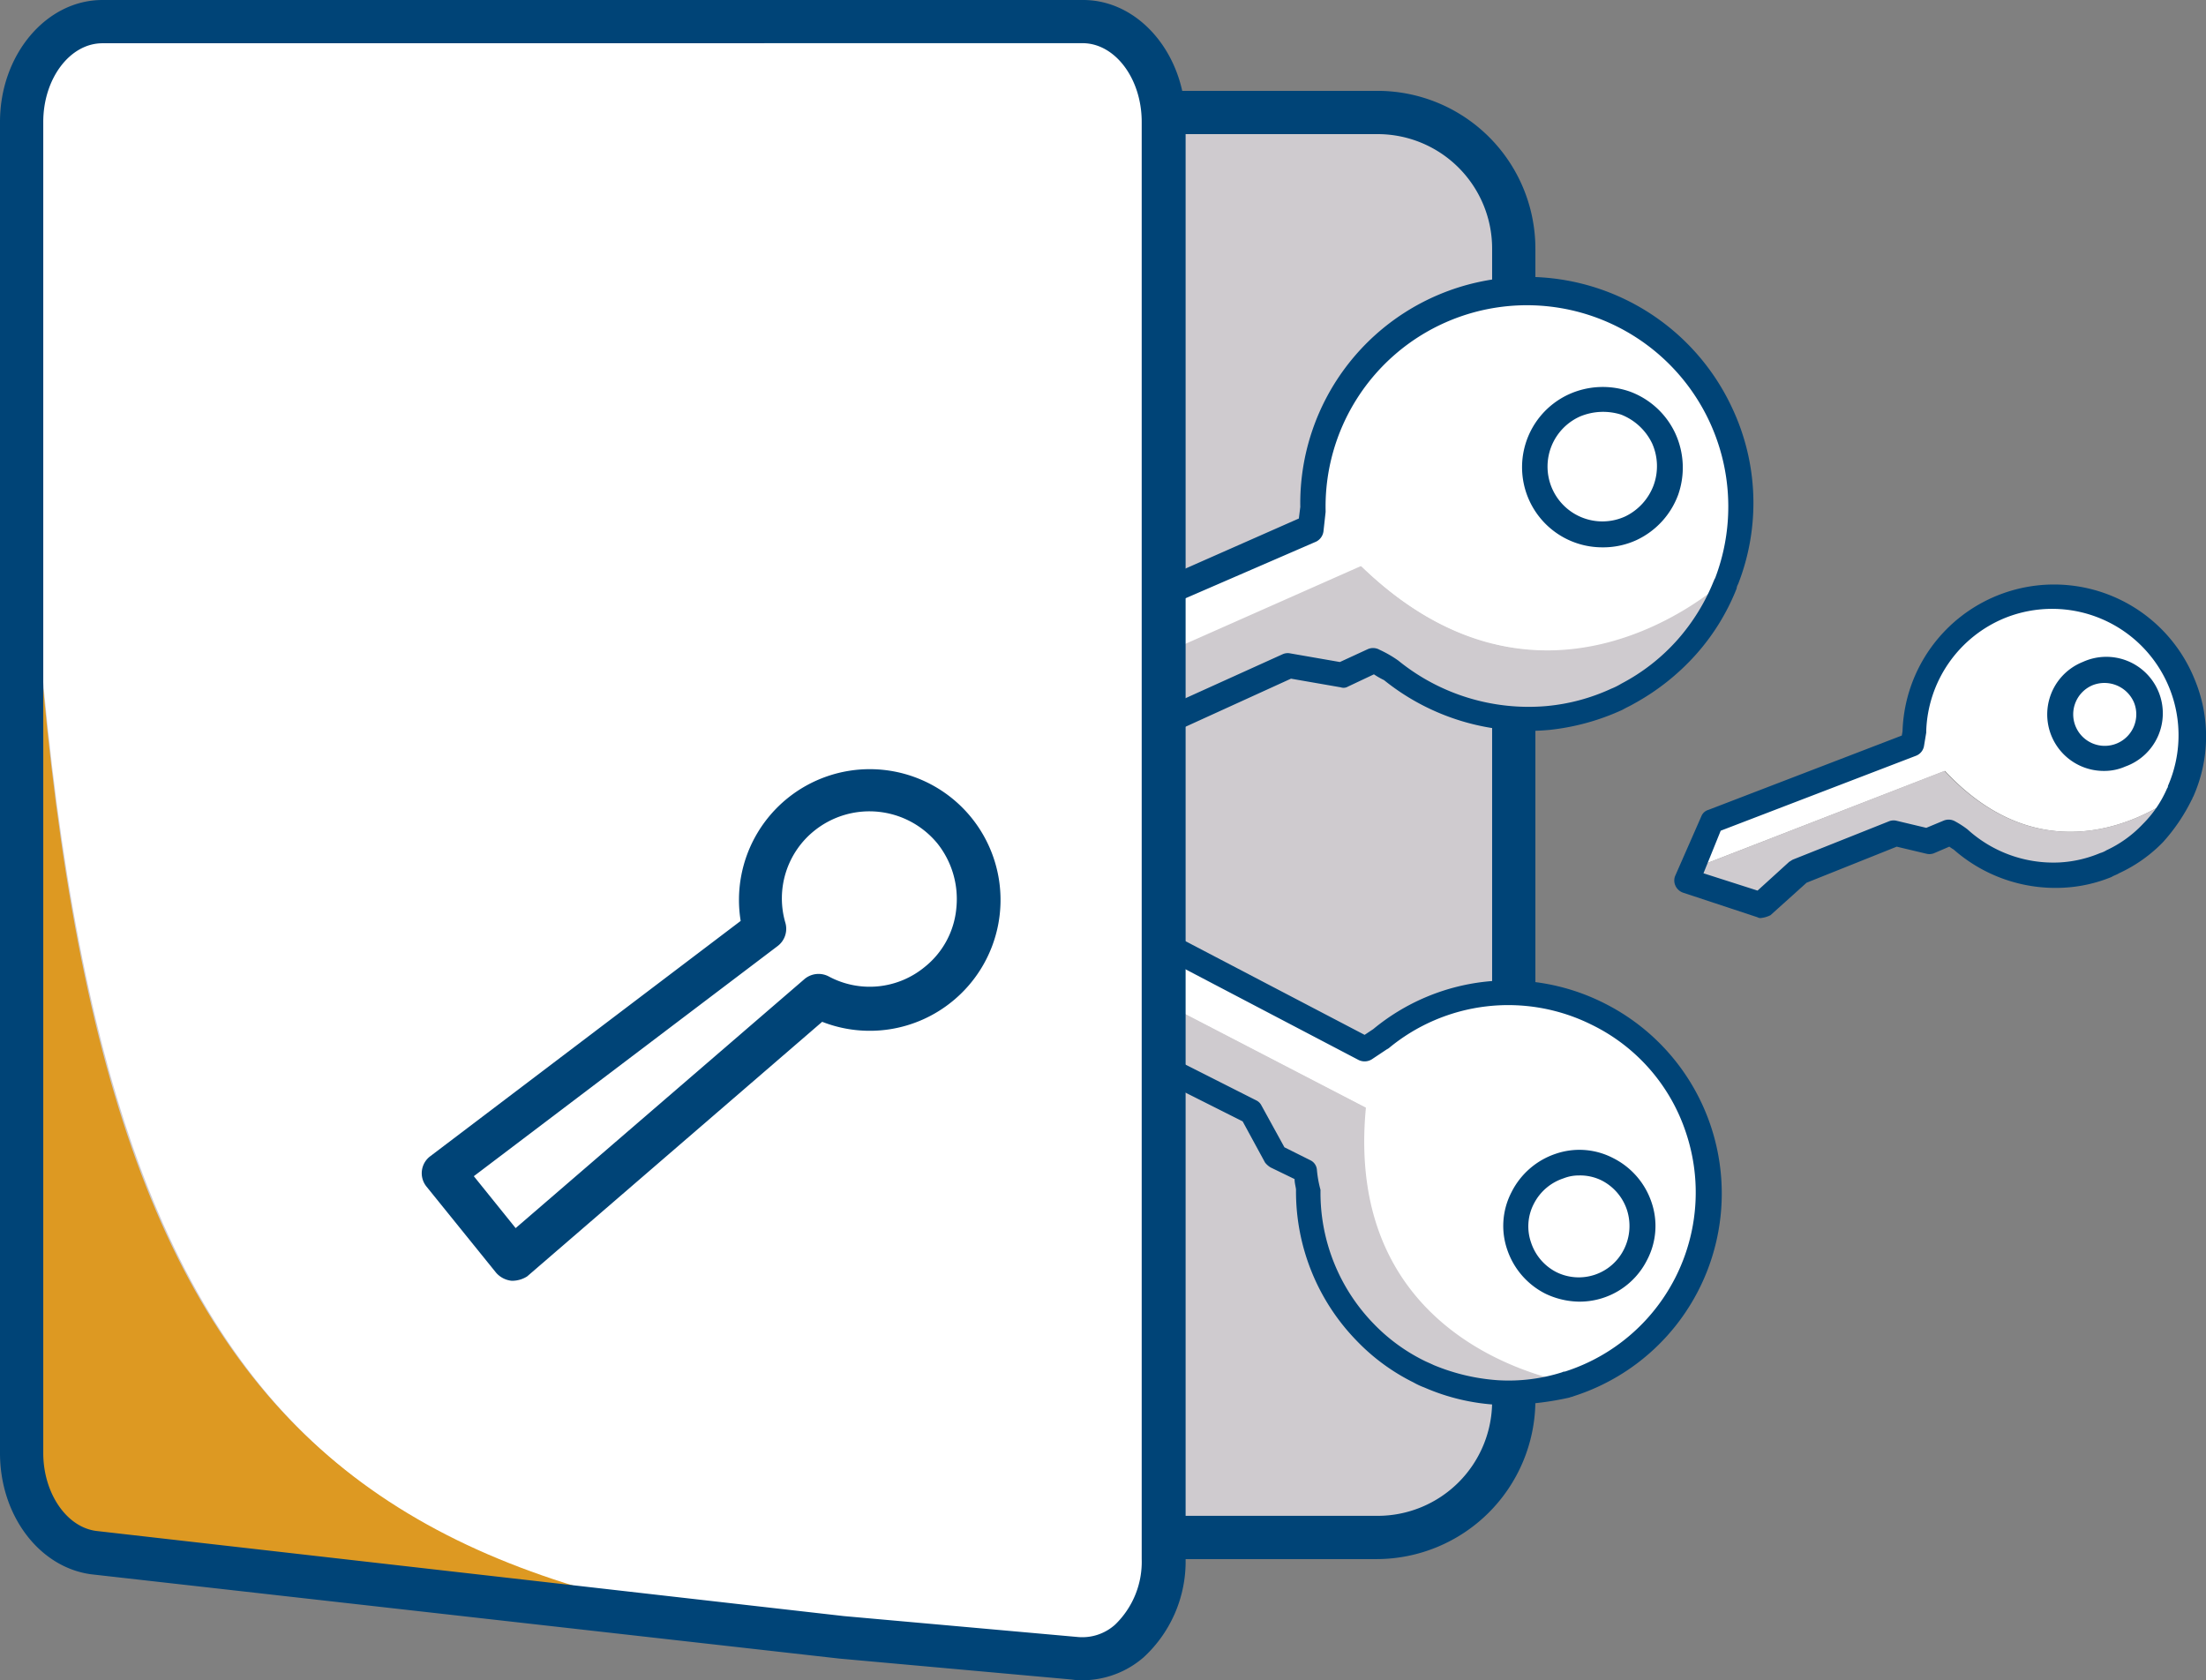 <svg id="Group_2366" data-name="Group 2366" xmlns="http://www.w3.org/2000/svg" viewBox="0 0 109.324 83.274">
  <rect x="0" y="0" width="109.324" height="83.274" fill="#808080" stroke="none"/>
  <defs>
    <style>
      .cls-1 {
        fill: #cfcbcf;
      }

      .cls-2 {
        fill: #047;
      }

      .cls-3 {
        fill: #fff;
      }

      .cls-4 {
        fill: #d92;
      }
    </style>
  </defs>
  <g id="Group_2316" data-name="Group 2316" transform="translate(0 4.503)">
    <path id="Path_1670" data-name="Path 1670" class="cls-1" d="M70.155,86.222H9.755A6.772,6.772,0,0,1,3,79.467V22.355A6.772,6.772,0,0,1,9.755,15.6H70.191a6.772,6.772,0,0,1,6.755,6.755V79.467A6.78,6.78,0,0,1,70.155,86.222Z" transform="translate(-1.928 -14.528)"/>
    <path id="Path_1671" data-name="Path 1671" class="cls-2" d="M68.227,85.366H7.827A7.825,7.825,0,0,1,0,77.539V20.427A7.825,7.825,0,0,1,7.827,12.6H68.263a7.825,7.825,0,0,1,7.827,7.827V77.539A7.878,7.878,0,0,1,68.227,85.366ZM7.827,14.78a5.667,5.667,0,0,0-5.683,5.647V77.539a5.674,5.674,0,0,0,5.683,5.683H68.263a5.674,5.674,0,0,0,5.683-5.683V20.427a5.674,5.674,0,0,0-5.683-5.683H7.827Z" transform="translate(0 -12.6)"/>
  </g>
  <g id="Group_2330" data-name="Group 2330" transform="translate(47.582 13.719)">
    <g id="Group_2329" data-name="Group 2329">
      <g id="Group_2328" data-name="Group 2328">
        <g id="XMLID_4_">
          <g id="Group_2324" data-name="Group 2324" transform="translate(0.595 0.664)">
            <g id="Group_2317" data-name="Group 2317" transform="translate(0.036)">
              <path id="Path_1672" data-name="Path 1672" class="cls-3" d="M151.662,52.022l.107-.965a10.608,10.608,0,1,1,20.515,3.61c-.715.572-9.185,7.934-18.12-.715l-18.227,8.077-.929,1.179-.036.071-.071-.036.357-1,1.394-3.61Zm11.4-1.608a3.342,3.342,0,1,0,1.644-4.432A3.32,3.32,0,0,0,163.063,50.414Z" transform="translate(-134.9 -40.243)"/>
            </g>
            <g id="Group_2318" data-name="Group 2318" transform="translate(10.793 17.461)">
              <path id="Path_1673" data-name="Path 1673" class="cls-1" d="M165.071,89.1l-.071.036,2.823,1.036.036-.036Z" transform="translate(-165 -89.1)"/>
            </g>
            <g id="Group_2319" data-name="Group 2319" transform="translate(0.107 13.673)">
              <path id="Path_1674" data-name="Path 1674" class="cls-1" d="M154.257,78.5l-18.227,8.077-.929,1.179,4.932.786,3.181-1.394.25-.5,5.468-2.609,1.5-.715h.107l2.716.5,1.573-.715s.822.465.858.465a13.248,13.248,0,0,0,7.791,2.359,10.7,10.7,0,0,0,3.4-.929c.179-.071.357-.179.536-.25a13.265,13.265,0,0,0,4.861-5.4c.036-.071.036-.107.071-.179C171.662,79.787,163.191,87.149,154.257,78.5Z" transform="translate(-135.1 -78.5)"/>
            </g>
            <g id="Group_2320" data-name="Group 2320" transform="translate(0 22)">
              <path id="Path_1675" data-name="Path 1675" class="cls-1" d="M134.836,102.8l.357-1h0l-.393,1,5.683,1.644.036-.071-5.611-1.537Z" transform="translate(-134.8 -101.8)"/>
            </g>
            <g id="Group_2321" data-name="Group 2321" transform="translate(20.658 18.712)">
              <path id="Path_1676" data-name="Path 1676" class="cls-1" d="M192.6,92.6h0c.036.036.071.071.107.071C192.636,92.671,192.636,92.636,192.6,92.6Z" transform="translate(-192.6 -92.6)"/>
            </g>
            <g id="Group_2322" data-name="Group 2322" transform="translate(37.312 14.352)">
              <path id="Path_1677" data-name="Path 1677" class="cls-1" d="M239.2,80.614l.107-.214-.036.036C239.271,80.507,239.236,80.543,239.2,80.614Z" transform="translate(-239.2 -80.4)"/>
            </g>
            <g id="Group_2323" data-name="Group 2323" transform="translate(28.556 19.999)">
              <path id="Path_1678" data-name="Path 1678" class="cls-1" d="M218.1,96.45a10.7,10.7,0,0,1-3.4.929,8.877,8.877,0,0,0,3.931-1.179A3.607,3.607,0,0,0,218.1,96.45Z" transform="translate(-214.7 -96.2)"/>
            </g>
          </g>
          <g id="Group_2327" data-name="Group 2327">
            <g id="Group_2325" data-name="Group 2325" transform="translate(27.853 5.459)">
              <path id="Path_1679" data-name="Path 1679" class="cls-3" d="M214.782,55.738a3.342,3.342,0,1,1-1.644,4.432A3.32,3.32,0,0,1,214.782,55.738Z" transform="translate(-212.197 -54.794)"/>
              <path id="Path_1680" data-name="Path 1680" class="cls-2" d="M215.047,61.608a3.972,3.972,0,0,1-1.68-7.577h0a4.065,4.065,0,0,1,3.038-.143,4.006,4.006,0,0,1,2.252,2.073A4.065,4.065,0,0,1,218.8,59a4.006,4.006,0,0,1-2.073,2.252A3.946,3.946,0,0,1,215.047,61.608ZM213.9,55.139a2.718,2.718,0,1,0,2.287,4.932,2.8,2.8,0,0,0,1.394-1.537,2.771,2.771,0,0,0-.071-2.073,2.864,2.864,0,0,0-1.537-1.43,2.968,2.968,0,0,0-2.073.107Z" transform="translate(-211.068 -53.66)"/>
            </g>
            <g id="Group_2326" data-name="Group 2326">
              <path id="Path_1681" data-name="Path 1681" class="cls-2" d="M139.484,64.231a.215.215,0,0,1-.143-.036h-.036l-5.718-1.573a.6.6,0,0,1-.393-.322.8.8,0,0,1-.036-.5l1.787-4.61a.782.782,0,0,1,.322-.357l14.653-6.469.071-.572A11.224,11.224,0,0,1,171.4,44.9a11.042,11.042,0,0,1,.286,8.721l-.572-.214.572.214-.572-.214.572.214a.508.508,0,0,0-.071.214,10.954,10.954,0,0,1-2,3.252,11.556,11.556,0,0,1-3.109,2.466c-.179.107-.357.179-.536.286a11.555,11.555,0,0,1-3.61,1,11.386,11.386,0,0,1-8.22-2.466,4.1,4.1,0,0,1-.5-.286l-1.287.608a.423.423,0,0,1-.357.036l-2.466-.429-6.9,3.145-2.645,2.645A.893.893,0,0,1,139.484,64.231Zm-4.9-2.609,4.718,1.287,2.466-2.466a.3.3,0,0,1,.179-.107l7.184-3.252a.618.618,0,0,1,.357-.036l2.466.429,1.394-.643a.647.647,0,0,1,.572.036,5.687,5.687,0,0,1,.929.536,10.243,10.243,0,0,0,7.362,2.252A9.769,9.769,0,0,0,165.4,58.8a3.267,3.267,0,0,0,.5-.25,9.8,9.8,0,0,0,2.788-2.18,10.058,10.058,0,0,0,1.787-2.895c.036-.071.036-.107.071-.143h0a9.979,9.979,0,1,0-19.3-3.36v.071l-.107.965a.668.668,0,0,1-.357.5l-14.761,6.4Z" transform="translate(-133.134 -38.386)"/>
            </g>
          </g>
        </g>
      </g>
    </g>
  </g>
  <g id="Group_2344" data-name="Group 2344" transform="translate(49.053 44.294)">
    <g id="Group_2343" data-name="Group 2343">
      <g id="Group_2342" data-name="Group 2342">
        <g id="XMLID_3_">
          <g id="Group_2338" data-name="Group 2338" transform="translate(0.518 0.595)">
            <g id="Group_2331" data-name="Group 2331">
              <path id="Path_1682" data-name="Path 1682" class="cls-3" d="M156.749,132.676l.751-.5a9.911,9.911,0,1,1,9.328,17.084c-.822-.179-11.187-2.073-10.043-13.653l-16.548-8.578h-1.43l-.071.036-.036-.071.965-.322L143.1,125.6Zm7.863,7.4a3.141,3.141,0,1,0,4.217-1.394A3.1,3.1,0,0,0,164.611,140.075Z" transform="translate(-138.7 -125.6)"/>
            </g>
            <g id="Group_2332" data-name="Group 2332" transform="translate(10.365 6.004)">
              <path id="Path_1683" data-name="Path 1683" class="cls-1" d="M167.771,142.436l-.071-.036.893,2.68h.036Z" transform="translate(-167.7 -142.4)"/>
            </g>
            <g id="Group_2333" data-name="Group 2333" transform="translate(0.143 1.43)">
              <path id="Path_1684" data-name="Path 1684" class="cls-1" d="M157.077,138.178,140.53,129.6H139.1l2.287,4.074,2.859,1.537.536-.107,5.111,2.5,1.43.679.036.071,1.251,2.287,1.465.715s.143.858.143.893a12.559,12.559,0,0,0,2.823,7.076,9.512,9.512,0,0,0,2.645,1.93c.179.071.322.143.5.214a12.468,12.468,0,0,0,6.791.393c.071,0,.107-.036.179-.036C166.3,151.616,155.969,149.722,157.077,138.178Z" transform="translate(-139.1 -129.6)"/>
            </g>
            <g id="Group_2334" data-name="Group 2334" transform="translate(0.036 1.036)">
              <path id="Path_1685" data-name="Path 1685" class="cls-1" d="M138.836,128.822l.929-.322h0l-.965.322,2.144,5.111.071-.036-2.144-5Z" transform="translate(-138.8 -128.5)"/>
            </g>
            <g id="Group_2335" data-name="Group 2335" transform="translate(15.225 13.939)">
              <path id="Path_1686" data-name="Path 1686" class="cls-1" d="M181.3,164.6h0v0Z" transform="translate(-181.3 -164.6)"/>
            </g>
            <g id="Group_2336" data-name="Group 2336" transform="translate(28.02 23.66)">
              <path id="Path_1687" data-name="Path 1687" class="cls-1" d="M217.1,191.836c.071,0,.143-.036.214-.036h-.071C217.207,191.8,217.136,191.836,217.1,191.836Z" transform="translate(-217.1 -191.8)"/>
            </g>
            <g id="Group_2337" data-name="Group 2337" transform="translate(18.084 21.158)">
              <path id="Path_1688" data-name="Path 1688" class="cls-1" d="M191.945,186.73a9.706,9.706,0,0,1-2.645-1.93,8.529,8.529,0,0,0,3.145,2.18C192.266,186.873,192.088,186.8,191.945,186.73Z" transform="translate(-189.3 -184.8)"/>
            </g>
          </g>
          <g id="Group_2341" data-name="Group 2341">
            <g id="Group_2339" data-name="Group 2339" transform="translate(25.446 12.692)">
              <path id="Path_1689" data-name="Path 1689" class="cls-3" d="M214.712,161.523a3.141,3.141,0,1,1-4.217,1.394A3.183,3.183,0,0,1,214.712,161.523Z" transform="translate(-209.547 -160.575)"/>
              <path id="Path_1690" data-name="Path 1690" class="cls-2" d="M212.219,166.972a3.987,3.987,0,0,1-1.68-.393,3.8,3.8,0,0,1-1.894-2.18,3.619,3.619,0,0,1,.214-2.859,3.8,3.8,0,0,1,2.18-1.894,3.619,3.619,0,0,1,2.859.214h0a3.8,3.8,0,0,1,1.894,2.18,3.619,3.619,0,0,1-.214,2.859A3.742,3.742,0,0,1,212.219,166.972Zm0-6.254a2.038,2.038,0,0,0-.786.143,2.532,2.532,0,0,0-1.465,1.251,2.424,2.424,0,0,0-.143,1.93,2.532,2.532,0,0,0,1.251,1.465,2.5,2.5,0,0,0,3.36-1.144,2.583,2.583,0,0,0,.143-1.93,2.532,2.532,0,0,0-1.251-1.465h0A2.4,2.4,0,0,0,212.219,160.717Z" transform="translate(-208.448 -159.448)"/>
            </g>
            <g id="Group_2340" data-name="Group 2340">
              <path id="Path_1691" data-name="Path 1691" class="cls-2" d="M162.929,149.262h-.536a10.464,10.464,0,0,1-3.61-.858,3.61,3.61,0,0,1-.536-.25,10.116,10.116,0,0,1-2.823-2.073,10.6,10.6,0,0,1-3-7.47c0-.107-.071-.322-.071-.536l-1.179-.572a.964.964,0,0,1-.286-.25l-1.108-2.037-6.326-3.181-3.467-.393a.739.739,0,0,1-.5-.357v-.036l-2.18-5.075a.609.609,0,0,1,0-.5.515.515,0,0,1,.393-.322l4.4-1.394a.7.7,0,0,1,.465.036l13.259,6.934.429-.286a10.517,10.517,0,0,1,11.437-1.287,10.545,10.545,0,0,1-1.5,19.478c-.071.036-.143.036-.214.071A14.683,14.683,0,0,1,162.929,149.262ZM151.85,136.5l1.287.643a.571.571,0,0,1,.322.465,5.555,5.555,0,0,0,.179,1,9.315,9.315,0,0,0,2.645,6.648,9,9,0,0,0,2.5,1.823c.143.071.322.143.465.214a10.065,10.065,0,0,0,3.181.751,8.753,8.753,0,0,0,3.181-.393.27.27,0,0,1,.143-.036h0a9.32,9.32,0,0,0,6-11.83,9.127,9.127,0,0,0-4.682-5.361A9.273,9.273,0,0,0,157,131.606c-.036,0-.036.036-.071.036l-.751.5a.68.68,0,0,1-.643.036l-13.367-7.005-3.5,1.108,1.787,4.146,3.217.357a.508.508,0,0,1,.214.071l6.576,3.324a.563.563,0,0,1,.25.25Z" transform="translate(-137.25 -123.934)"/>
            </g>
          </g>
        </g>
      </g>
    </g>
  </g>
  <g id="Group_2358" data-name="Group 2358" transform="translate(82.97 28.962)">
    <g id="Group_2357" data-name="Group 2357">
      <g id="Group_2356" data-name="Group 2356">
        <g id="XMLID_2_">
          <g id="Group_2352" data-name="Group 2352" transform="translate(0.59 0.622)">
            <g id="Group_2345" data-name="Group 2345" transform="translate(0.036)">
              <path id="Path_1692" data-name="Path 1692" class="cls-3" d="M245.122,90.111l.107-.643a6.884,6.884,0,0,1,13.259-2.395,6.961,6.961,0,0,1-.071,5.361c-.5.357-6.219,4.861-11.723-1.036l-12.08,4.682-.643.751v.036l-.071-.036.286-.643,1.036-2.287Zm7.434-.715a2.2,2.2,0,0,0,2.823,1.215,2.155,2.155,0,0,0,1.179-2.823,2.2,2.2,0,0,0-2.823-1.215A2.173,2.173,0,0,0,252.556,89.4Z" transform="translate(-233.9 -82.775)"/>
            </g>
            <g id="Group_2346" data-name="Group 2346" transform="translate(7.184 10.838)">
              <path id="Path_1693" data-name="Path 1693" class="cls-1" d="M253.936,113.1H253.9l1.823.751h0Z" transform="translate(-253.9 -113.1)"/>
            </g>
            <g id="Group_2347" data-name="Group 2347" transform="translate(0.107 8.622)">
              <path id="Path_1694" data-name="Path 1694" class="cls-1" d="M246.788,106.9l-12.044,4.682-.643.751,3.181.679,2.109-.786.179-.322,3.645-1.5,1-.429h.071l1.751.393,1.036-.429s.5.322.536.322a8.8,8.8,0,0,0,5,1.787,6.875,6.875,0,0,0,2.216-.5c.107-.036.25-.107.357-.143a8.508,8.508,0,0,0,3.324-3.36.131.131,0,0,0,.036-.107C258.046,108.294,252.327,112.8,246.788,106.9Z" transform="translate(-234.1 -106.9)"/>
            </g>
            <g id="Group_2348" data-name="Group 2348" transform="translate(0 13.411)">
              <path id="Path_1695" data-name="Path 1695" class="cls-1" d="M233.836,120.979l.25-.679h0l-.286.679,3.645,1.215.036-.036-3.61-1.179Z" transform="translate(-233.8 -120.3)"/>
            </g>
            <g id="Group_2349" data-name="Group 2349" transform="translate(13.545 11.946)">
              <path id="Path_1696" data-name="Path 1696" class="cls-1" d="M271.7,116.2h0l.071.071Z" transform="translate(-271.7 -116.2)"/>
            </g>
            <g id="Group_2350" data-name="Group 2350" transform="translate(24.482 9.623)">
              <path id="Path_1697" data-name="Path 1697" class="cls-1" d="M302.3,109.843a.186.186,0,0,0,.072-.143l-.036.036A.131.131,0,0,1,302.3,109.843Z" transform="translate(-302.3 -109.7)"/>
            </g>
            <g id="Group_2351" data-name="Group 2351" transform="translate(18.62 13.125)">
              <path id="Path_1698" data-name="Path 1698" class="cls-1" d="M288.116,119.643a7.322,7.322,0,0,1-2.216.5,5.824,5.824,0,0,0,2.573-.643A2.464,2.464,0,0,1,288.116,119.643Z" transform="translate(-285.9 -119.5)"/>
            </g>
          </g>
          <g id="Group_2355" data-name="Group 2355">
            <g id="Group_2353" data-name="Group 2353" transform="translate(18.507 3.645)">
              <path id="Path_1699" data-name="Path 1699" class="cls-3" d="M287.078,93.1a2.18,2.18,0,1,1-1.179,2.823A2.155,2.155,0,0,1,287.078,93.1Z" transform="translate(-285.089 -92.325)"/>
              <path id="Path_1700" data-name="Path 1700" class="cls-2" d="M286.745,96.833a2.8,2.8,0,0,1-1.072-5.4h0a2.8,2.8,0,1,1,2.109,5.182A2.564,2.564,0,0,1,286.745,96.833Zm-.572-4.253a1.563,1.563,0,1,0,2.037.858,1.594,1.594,0,0,0-2.037-.858Z" transform="translate(-283.933 -91.233)"/>
            </g>
            <g id="Group_2354" data-name="Group 2354">
              <path id="Path_1701" data-name="Path 1701" class="cls-2" d="M236.457,97.57a.268.268,0,0,1-.179-.036L232.6,96.319a.65.65,0,0,1-.393-.357.609.609,0,0,1,0-.5l1.287-2.931a.537.537,0,0,1,.357-.322l9.578-3.681.036-.214a7.513,7.513,0,0,1,14.475-2.573,7.335,7.335,0,0,1-.072,5.826c-.036.036-.036.107-.072.143a9.145,9.145,0,0,1-1.43,2.109,7.29,7.29,0,0,1-2.18,1.537c-.107.071-.25.107-.357.179a7.249,7.249,0,0,1-2.43.536,7.641,7.641,0,0,1-5.4-1.894,2.189,2.189,0,0,1-.214-.143l-.751.322a.618.618,0,0,1-.357.036l-1.5-.357-4.467,1.787-1.787,1.608A1.363,1.363,0,0,1,236.457,97.57ZM233.6,95.354l2.68.858,1.573-1.43c.071-.036.107-.071.179-.107l4.753-1.894a.618.618,0,0,1,.357-.036l1.5.357.858-.357a.647.647,0,0,1,.572.036,4.8,4.8,0,0,1,.608.393,6.325,6.325,0,0,0,4.539,1.644,6.01,6.01,0,0,0,2.037-.465,1.269,1.269,0,0,0,.322-.143,5.856,5.856,0,0,0,1.787-1.287,5.655,5.655,0,0,0,1.215-1.787.131.131,0,0,0,.036-.107h0a6.265,6.265,0,0,0-8.077-8.327,6.273,6.273,0,0,0-3.9,5.611v.071l-.107.643a.633.633,0,0,1-.393.5l-9.685,3.717Z" transform="translate(-232.15 -81.036)"/>
            </g>
          </g>
        </g>
      </g>
    </g>
  </g>
  <g id="XMLID_1_">
    <g id="Group_2362" data-name="Group 2362" transform="translate(1.072 1.072)">
      <g id="Group_2359" data-name="Group 2359">
        <path id="Path_1702" data-name="Path 1702" class="cls-3" d="M59.612,7.968V79.2c0,2.966-2.073,5.254-4.432,4.932L43.636,83.093C12.65,80.019,3,65.509,3,7.968,3,5.216,4.787,3,7,3H55.609C57.825,3,59.612,5.216,59.612,7.968Z" transform="translate(-3 -3)"/>
      </g>
      <g id="Group_2360" data-name="Group 2360" transform="translate(40.636 80.057)">
        <path id="Path_1703" data-name="Path 1703" class="cls-4" d="M116.7,227l11.544,1.072A52.465,52.465,0,0,1,116.7,227Z" transform="translate(-116.7 -227)"/>
      </g>
      <g id="Group_2361" data-name="Group 2361" transform="translate(0 4.968)">
        <path id="Path_1704" data-name="Path 1704" class="cls-4" d="M43.636,91.989l-37.1-4.182C4.5,87.522,3,85.413,3,82.876V16.9C3,74.441,12.292,88.63,43.636,91.989Z" transform="translate(-3 -16.9)"/>
      </g>
    </g>
    <g id="Group_2364" data-name="Group 2364">
      <g id="Group_2363" data-name="Group 2363">
        <path id="Path_1705" data-name="Path 1705" class="cls-2" d="M53.681,83.274a3.271,3.271,0,0,1-.572-.036L41.6,82.2,4.5,78.02c-2.573-.357-4.5-2.931-4.5-6V6.04C0,2.716,2.287,0,5.075,0H53.681c2.788,0,5.075,2.716,5.075,6.04V77.269a6.456,6.456,0,0,1-2.073,4.861A4.638,4.638,0,0,1,53.681,83.274ZM5.075,2.144c-1.608,0-2.931,1.751-2.931,3.9V72.016c0,1.966,1.144,3.681,2.645,3.86l37.026,4.217L53.4,81.129a2.433,2.433,0,0,0,1.858-.608,4.324,4.324,0,0,0,1.322-3.252V6.04c0-2.144-1.322-3.9-2.931-3.9Z"/>
      </g>
    </g>
  </g>
  <g id="Group_2365" data-name="Group 2365" transform="translate(20.899 38.121)">
    <path id="Path_1706" data-name="Path 1706" class="cls-2" d="M63.023,132.015h-.107a1.189,1.189,0,0,1-.751-.393L58.7,127.333a1.05,1.05,0,0,1,.214-1.5l15.368-11.651a6.481,6.481,0,1,1,10.472,4h0a6.465,6.465,0,0,1-6.433,1L63.7,131.8A1.387,1.387,0,0,1,63.023,132.015Zm-1.966-5.182,2.073,2.573,14.3-12.33a1.082,1.082,0,0,1,1.215-.143,4.286,4.286,0,0,0,4.753-.465l.679.822-.679-.822a4.212,4.212,0,0,0,1.573-2.931,4.421,4.421,0,0,0-.929-3.181,4.359,4.359,0,0,0-6.111-.643,4.3,4.3,0,0,0-1.43,4.575,1.073,1.073,0,0,1-.393,1.144Z" transform="translate(-58.475 -106.662)"/>
  </g>
</svg>
